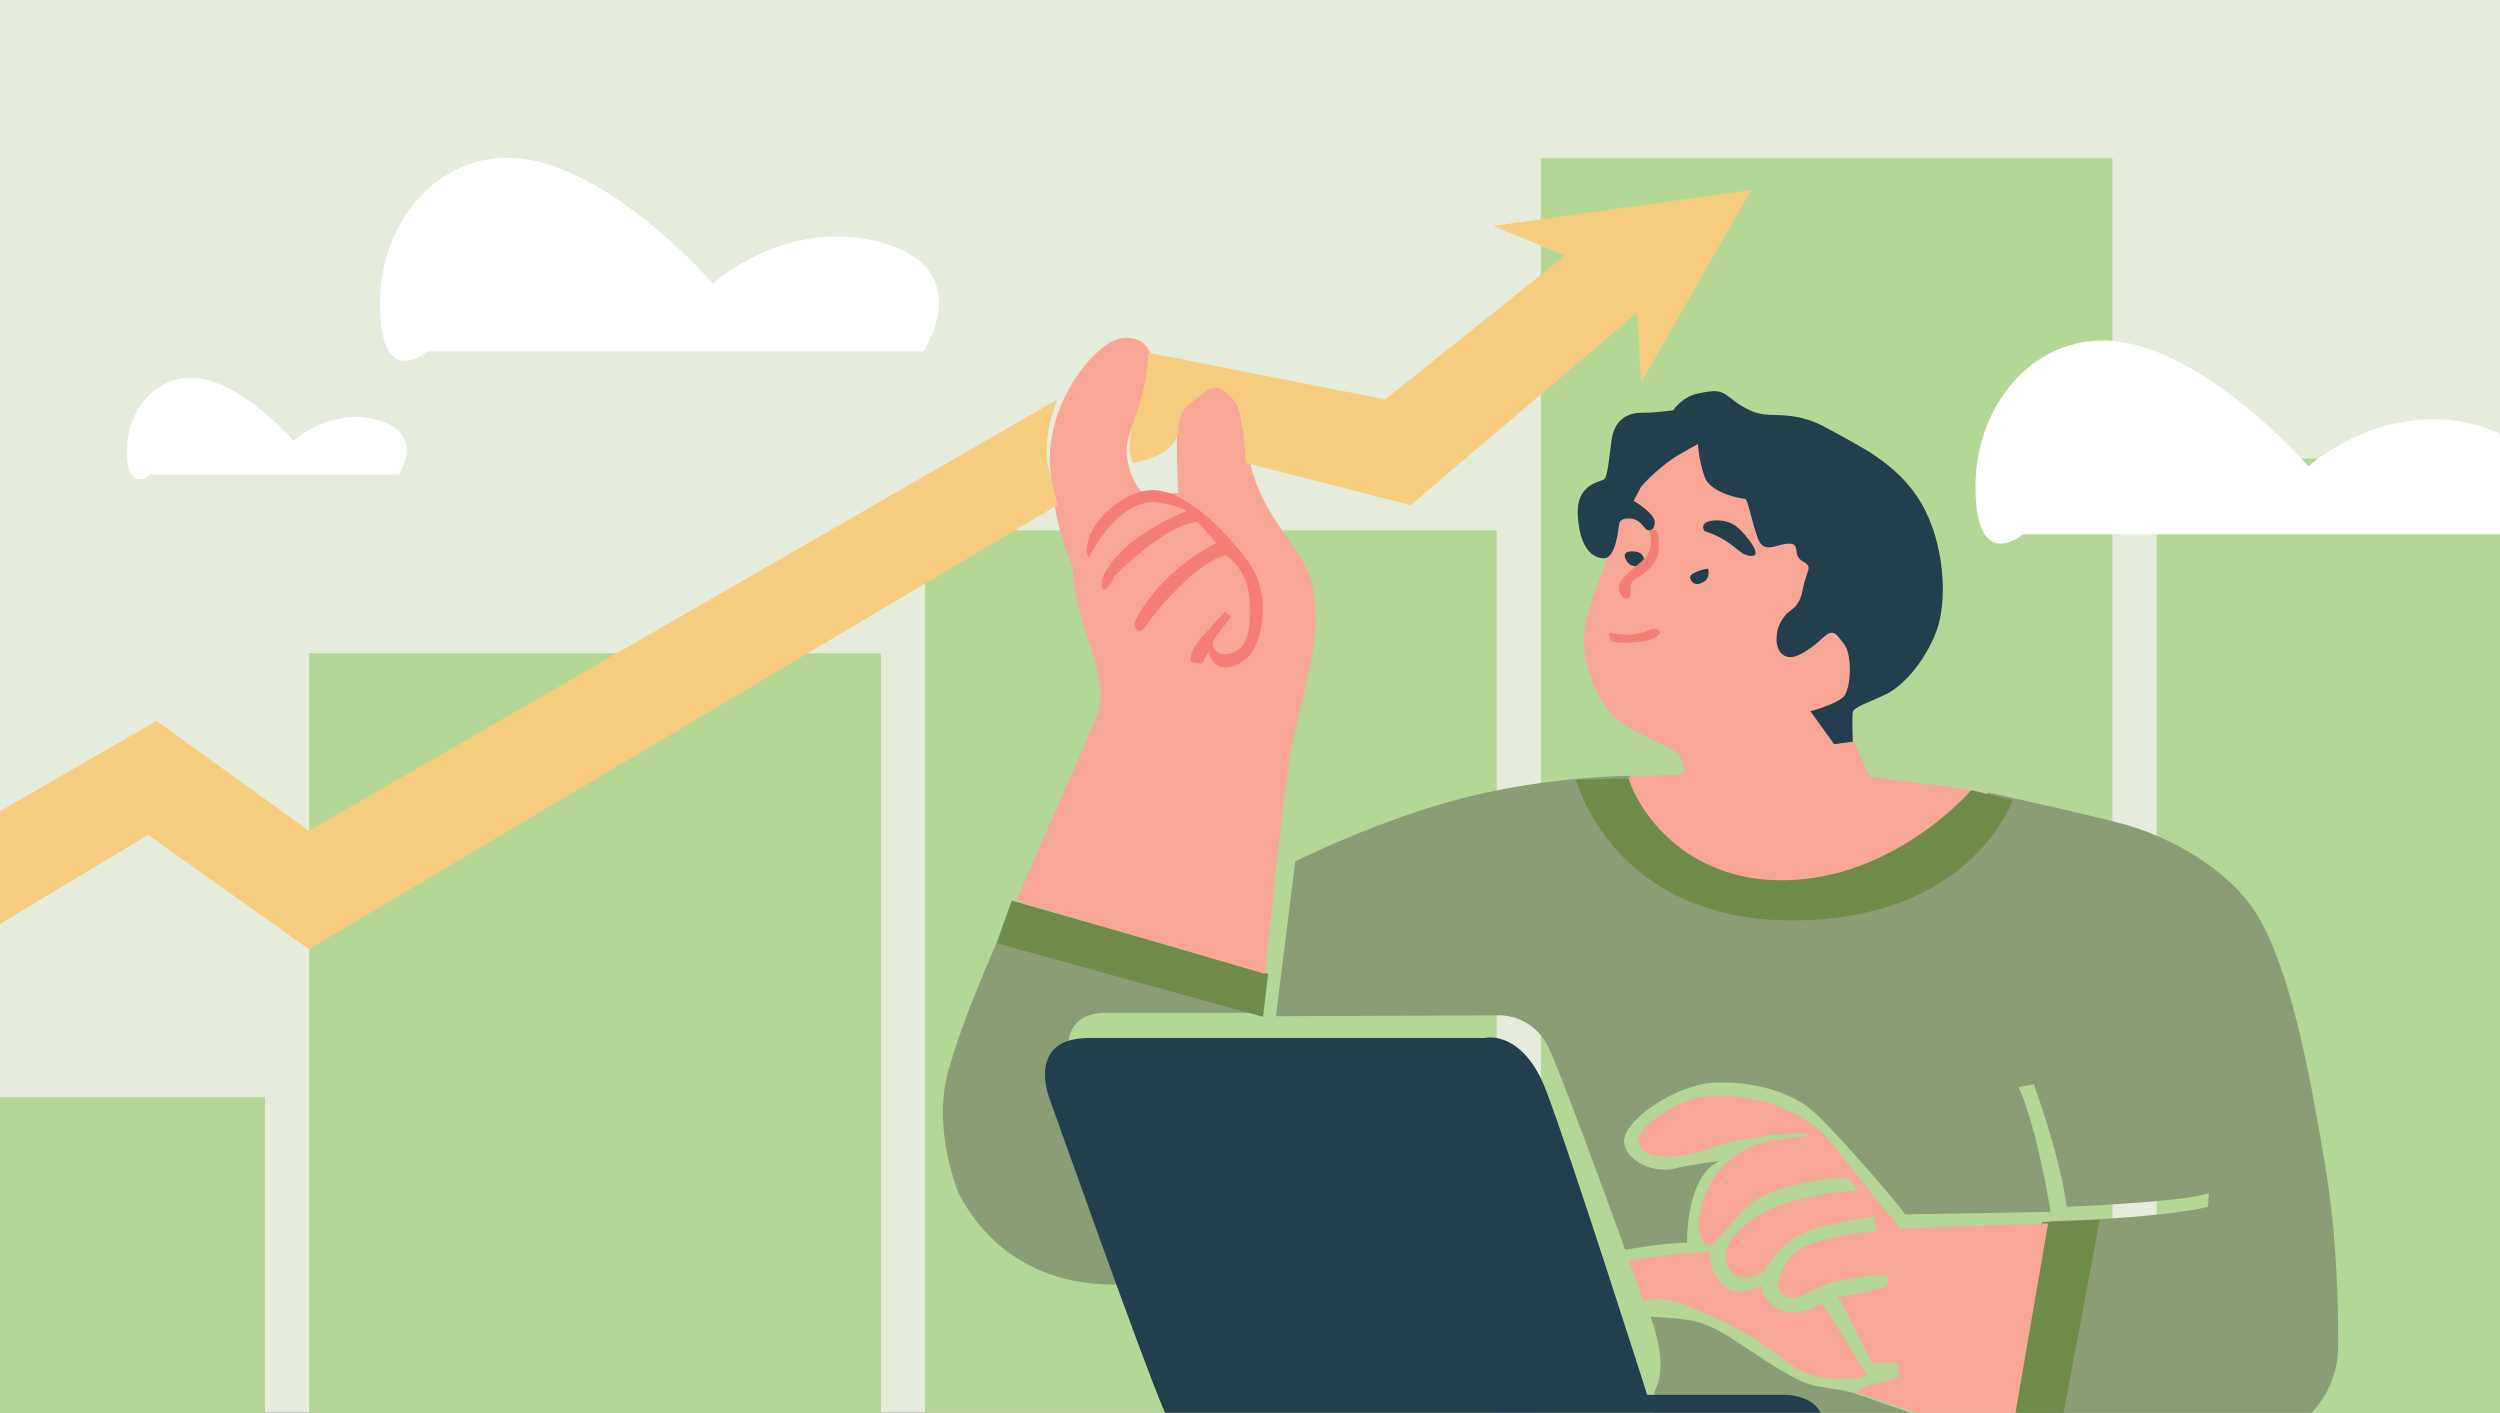 <?xml version="1.0" encoding="UTF-8"?>
<svg id="Layer_1" data-name="Layer 1" xmlns="http://www.w3.org/2000/svg" xmlns:xlink="http://www.w3.org/1999/xlink" viewBox="0 0 167.53 94.68">
  <rect x="0" y="0" width="167.53" height="94.68" fill="#333333" stroke="none"/>
  <defs>
    <style>
      .cls-1 {
        fill: #6e8c48;
      }

      .cls-2 {
        fill: #fff;
      }

      .cls-3 {
        fill: #8b9d76;
      }

      .cls-4 {
        fill: #f47d74;
      }

      .cls-5 {
        fill: #e6ecdc;
      }

      .cls-6 {
        fill: #233e4c;
      }

      .cls-7 {
        fill: #f8a796;
      }

      .cls-8 {
        fill: #b5d796;
      }

      .cls-9, .cls-10, .cls-11 {
        fill: none;
      }

      .cls-10 {
        clip-path: url(#clippath);
      }

      .cls-11 {
        clip-path: url(#clippath-1);
      }

      .cls-12 {
        fill: #f6cd7e;
      }
    </style>
    <clipPath id="clippath">
      <rect class="cls-9" width="167.53" height="94.68"/>
    </clipPath>
    <clipPath id="clippath-1">
      <rect class="cls-9" width="167.53" height="94.68"/>
    </clipPath>
  </defs>
  <rect class="cls-5" x="0" y="0" width="167.53" height="94.67"/>
  <rect class="cls-8" y="73.53" width="17.76" height="21.15"/>
  <rect class="cls-8" x="20.71" y="43.77" width="38.32" height="50.91"/>
  <rect class="cls-8" x="61.98" y="35.54" width="38.32" height="59.13"/>
  <rect class="cls-8" x="103.25" y="10.6" width="38.31" height="84.07"/>
  <rect class="cls-8" x="144.52" y="30.73" width="23.01" height="63.95"/>
  <g class="cls-10">
    <path class="cls-2" d="m168.81,35.8h-33.24s-3.19,2.73-3.19-3.19,4.55-10.93,10.47-9.56c5.92,1.37,11.84,8.2,11.84,8.2,0,0,5.01-4.55,11.38-2.73,6.38,1.82,2.73,7.29,2.73,7.29"/>
    <path class="cls-7" d="m106.02,52.95s1.76-.96,3.23-.96,3.57-.11,3.57-.11c0,0,.11-1.25-.68-1.64-.79-.4-3.52-1.47-4.42-2.72-.91-1.25-1.99-3.63-1.42-5.95.57-2.33,1.42-3.63,1.42-4.59s-.17-4.48,1.25-5.56c1.42-1.08,4.36-3.52,5.67-3.12,1.3.4,5.56,3.63,5.56,3.63l3.97,3.12s2.21,5.5,1.76,6.41c-.45.91-2.38,5.22-2.21,6.46.17,1.25,1.59,4.14,1.59,4.14,0,0,7.77.91,8.28,1.19.51.28.51,7.2.28,7.26-.23.06-24.49,5.67-24.66,5.56-.17-.11-3.17-13.1-3.17-13.1"/>
    <path class="cls-6" d="m109.47,33.56s1.47.85,1.42,1.47c-.06.62-.45.62-.68.34-.23-.28-.51-.68-1.19-.62,0,0-.45,0-.51.34-.06.34-.23,2.32-1.02,2.32s-1.64-.68-1.76-2.89c-.11-2.21,1.64-2.21,1.81-2.44.17-.23.28-1.19.45-2.55.17-1.36,1.02-1.87,2.04-1.87s2.1-.17,2.1-.17c0,0,.57-.91,1.7-1.13,1.13-.23,1.47-.23,2.1.28.62.51,1.42,1.02,2.27,1.13.85.11,2.32-.17,4.31.96,1.99,1.13,4.65,2.27,6.24,4.99,1.59,2.72,1.76,6.58,1.02,8.56-.74,1.98-2.21,3.68-3.4,4.25-1.19.57-2.15.85-2.21,1.19-.06.34,0,1.98,0,1.98l-1.25.17-1.59-2.21s1.7-.45,2.21-.96c.51-.51.62-2.78.06-3.52-.57-.74-.74-1.08-1.42-.45-.68.62-1.53,1.25-2.1,1.3-.57.06-1.02-.4-1.02-1.19s.28-1.19.57-1.59c.28-.4.96-.45,1.19-1.76.23-1.3.74-1.47,0-1.87s-.11-1.19-.91-1.19-1.7.74-2.1-.34c-.4-1.08-.68-2.66-.85-2.66s-2.32-.34-2.72-1.47c-.4-1.13-.45-2.21-.45-2.21,0,0-.4.23-1.3.74-.91.51-2.38,1.87-2.55,2.21-.17.34-.45.85-.45.85"/>
    <path class="cls-6" d="m114.24,35.6s-.28-.34.06-.57,1.42-.28,2.1.28c.68.57,1.64,1.87,1.08,1.93-.57.06-.79-.23-1.53-.79s-1.7-.85-1.7-.85"/>
    <path class="cls-6" d="m109.59,36.96s-1.02-.17-.62.57,1.3.34,1.19-.11c-.11-.45-.57-.45-.57-.45"/>
    <path class="cls-6" d="m114.46,38.1s-1.36.23-1.19.68c.17.45.57.45.96.17.4-.28.23-.85.23-.85"/>
    <path class="cls-4" d="m110.49,35.55s.48,1.02-.23,1.81c-.71.79-1.93,1.36-1.76,2.16.17.79.74.68.76.34.03-.34-.14-.85.43-1.13.57-.28,1.47-1.08,1.47-1.87s0-1.16-.2-1.3c-.2-.14-.48,0-.48,0"/>
    <path class="cls-4" d="m107.89,42.41s.79.17,1.47.11c.68-.06,1.42-.4,1.42-.4,0,0,.91.11.17.57-.74.45-2.95.51-3.06.17-.11-.34,0-.45,0-.45"/>
    <path class="cls-3" d="m109.25,51.99s-5.22,0-10.94,1.42c-5.73,1.42-11.51,4.31-11.51,4.31l-1.3,10.38,14.97-.06s2.27-.11,3.34,2.24c1.08,2.35,5.1,13.47,5.1,13.47,0,0,2.72-.51,4.14-.45,0,0-.11-4.51,2.21-5.5,0,0-1.98.23-3.06.51-1.08.28-3.01-.23-3.35-1.64-.34-1.42,3.35-3.97,5.95-4.11,2.61-.14,5.22.6,6.69,1.9,1.47,1.3,5.56,6.01,6.18,6.92l9.75-.17s-.91-5.67-2.15-8.36l1.02-.2s1.76,4.82,2.21,8.22c0,0,7.82-.31,9.52-.91l-.06.91s-2.64.74-10.6.96l-2.49,15.11s-7.77-2.55-9.69-3.26c-1.93-.71-2.55-.57-3.69-.85-1.13-.28-2.66-1.3-4.54-2.55-1.87-1.25-2.72-1.7-4.14-1.87-1.42-.17-2.21-.17-2.21-.17,0,0,1.3,3.17.28,4.99l-.11,2.3v3.83h32.8s13.12-1.25,13.12-9.18-.79-11.68-1.53-15.82-1.98-9.86-3.86-12.98c-1.87-3.12-5.95-5.38-9.3-6.24-3.34-.85-8.79-2.04-8.79-2.04,0,0-4.08,7.09-12.87,7.09s-11.62-5.39-11.79-6.46c-.17-1.08.68-1.7.68-1.7"/>
  </g>
  <polygon class="cls-1" points="136.86 81.89 135.03 94.68 138.29 94.68 140.71 81.75 136.86 81.89"/>
  <g class="cls-11">
    <path class="cls-7" d="m121.27,75.97s-3.4-.17-6.61.96c-3.2,1.13-4.79.4-4.9-.43-.11-.82,2.44-2.98,5.1-3.09,2.66-.11,6.12,1.02,7.71,3.01,1.59,1.98,4.76,5.9,4.76,5.9l9.92-.34-2.55,14.8-10.32-3.46s.45-.45,1.33-.62c.88-.17,1.56-.45,1.56-.45l-.06-.91h-1.76s-1.47-2.83-1.81-3.63c-.34-.79-.79-.85-.23-.85s2.95-.62,2.95-.62c0,0,.57-.79-.11-.79s-3.06.17-4.31.79c-1.25.62-1.81.96-2.49.51-.68-.45.06-2.33,1.08-3.01,1.02-.68,4.76-1.36,5.27-1.19l-.23-1.02s-3.8.45-5.22,1.36c-1.42.91-2.21,2.38-2.21,2.38,0,0-1.47.85-2.21-.17-.74-1.02-.17-2.44,2.04-3.74,2.21-1.3,6.12-1.59,6.52-1.59l-.62-.85s-5.27.14-7.14,2.27c-1.87,2.13-2.1,2.66-2.61,1.98-.51-.68-.28-2.55.62-4.11.91-1.56,2.83-2.58,4.45-2.69,1.61-.11,2.07-.4,2.07-.4"/>
    <path class="cls-7" d="m109.13,84.42l1.02,2.84s.96-.62,3.17.34,4.02,1.79,5.56,3.01c1.53,1.22,2.21,1.64,3.91,1.76,1.7.11,2.32-.23,2.32-.23l-3-4.82s-1.7,1.13-3,.34c-1.3-.79-1.02-1.53-1.02-1.53,0,0-1.7,1.02-2.72-.11-1.02-1.13-.74-2.1-.74-2.1,0,0-2.15,0-3.52.26-1.36.25-1.98.25-1.98.25"/>
    <path class="cls-3" d="m76.25,85.95s-8.11,1.53-12.02-6.01c0,0-1.73-4.14-.74-7.94.99-3.8,3.54-9.35,3.54-9.35l17.55,3.97-.11,1.25h-10.32s-3.06-.23-2.49,3.01c.57,3.23,4.59,15.08,4.59,15.08"/>
  </g>
  <polygon class="cls-1" points="67.8 60.35 66.78 63.21 84.64 68.14 84.98 65.25 67.8 60.35"/>
  <path class="cls-7" d="m73.76,46.55s-.06,1.02-.2,1.33c-.14.31-5.47,12.5-5.47,12.5l16.67,4.88s1.36-13.41,1.84-15.53c.48-2.13,1.67-6.29,1.56-8.45-.11-2.15-.34-2.89-1.3-4.37-.96-1.47-2.49-3.23-3.09-5.9-.6-2.66-.6-4.02-1.5-4.88-.91-.85-3.06.74-3.29,1.81-.23,1.08-.03,5.1-.03,5.1,0,0-1.84,0-2.3-.06-.45-.06-1.3-1.76-1.13-3.12.17-1.36,1.3-3.23,1.59-4.42.28-1.19.11-2.81-1.7-2.81s-5.27,4.17-5.05,8.5c.23,4.34,1.53,6.83,1.53,6.83,0,0,0,1.96.91,4.51.91,2.55.96,4.05.96,4.05h0Z"/>
  <path class="cls-4" d="m73.02,37.3s1.59-3.51,4.25-3.68c0,0,1.45.17,2.27.62,0,0-4.71,1.76-5.7,4.65,0,0-.08.85.28.57.37-.28.54-.85.54-.85,0,0,3.54-3.57,5.61-3.63l1.25,1.42s-3.74,1.7-5.5,5.33c0,0,.11,1.13.74.23.62-.91,3.4-4.31,5.39-4.76,0,0,1.42.85,1.59,2.95.17,2.1-.23,3.4-1.25,3.63-1.02.23-1.42-.45-1.13-.91.28-.45,1.13-1.53,1.13-1.53l-.4-.34s-1.81,1.87-2.1,2.44c-.28.57-.2.91-.2.91,0,0,.82.17.82.06s.4-.77.4-.77c0,0,.17,1.33,1.42,1.05,1.25-.28,2.15-1.42,2.18-3.88.03-2.47-1.36-3.71-2.52-5.02-1.16-1.3-3.12-2.89-4.76-2.95-1.64-.06-3.68,1.53-4.25,2.95-.57,1.42-.06,1.53-.06,1.53h0Z"/>
  <path class="cls-6" d="m122,94.67h-43.91c-.06-.09-.1-.18-.14-.28-1.42-3.29-7.65-20.86-7.65-20.86,0,0-1.53-3.97,2.66-3.97h26.48s.34-.08.86,0c.79.15,1.98.72,2.95,2.69.11.23.22.48.33.76,1.58,4.08,6.8,20.46,6.8,20.46h9.13s1.84-.07,2.49,1.19Z"/>
  <path class="cls-1" d="m105.62,52.27s2.44,9.41,14.46,9.41,14.8-8.05,14.8-8.05l-2.78-.68s-4.76,5.56-11.79,6.01c-7.03.45-10.43-4.37-11.17-6.8l-3.51.11Z"/>
  <path class="cls-12" d="m70.42,32.05l.45,1.79-.2.12-2.67,1.58-6.02,3.57-7.83,4.65-33.44,19.84h-.02s-10.77-7.65-10.77-7.65L0,61.92v-7.56l10.49-6.06,10.2,7.37h.02s20.65-11.91,20.65-11.91l29.51-17s-1.14,2.55-.57,4.81l.12.48Z"/>
  <path class="cls-12" d="m76.96,23.64l15.87,3.12,12.05-9.64-4.82-1.98,17.29-2.41-7.37,12.9-.28-4.68-15.17,12.9-11.05-2.83s-.14-3.54-.71-4.11c-.57-.57-1.13-1.42-2.13-.57-.99.85-1.56.85-1.7,2.55-.14,1.7-2.98,2.13-2.98,2.13,0,0-.71-.71.14-3.12.85-2.41.85-4.25.85-4.25h0Z"/>
  <path class="cls-2" d="m61.89,23.55H28.65s-3.19,2.73-3.19-3.19,4.55-10.93,10.47-9.56c5.92,1.37,11.84,8.2,11.84,8.2,0,0,5.01-4.55,11.38-2.73,6.38,1.82,2.73,7.29,2.73,7.29h0Z"/>
  <path class="cls-2" d="m26.72,31.8H10.1s-1.59,1.37-1.59-1.59,2.28-5.46,5.24-4.78c2.96.68,5.92,4.1,5.92,4.1,0,0,2.5-2.28,5.69-1.37,3.19.91,1.37,3.64,1.37,3.64h0Z"/>
  <rect class="cls-9" x="0" y="0" width="167.53" height="94.67"/>
</svg>